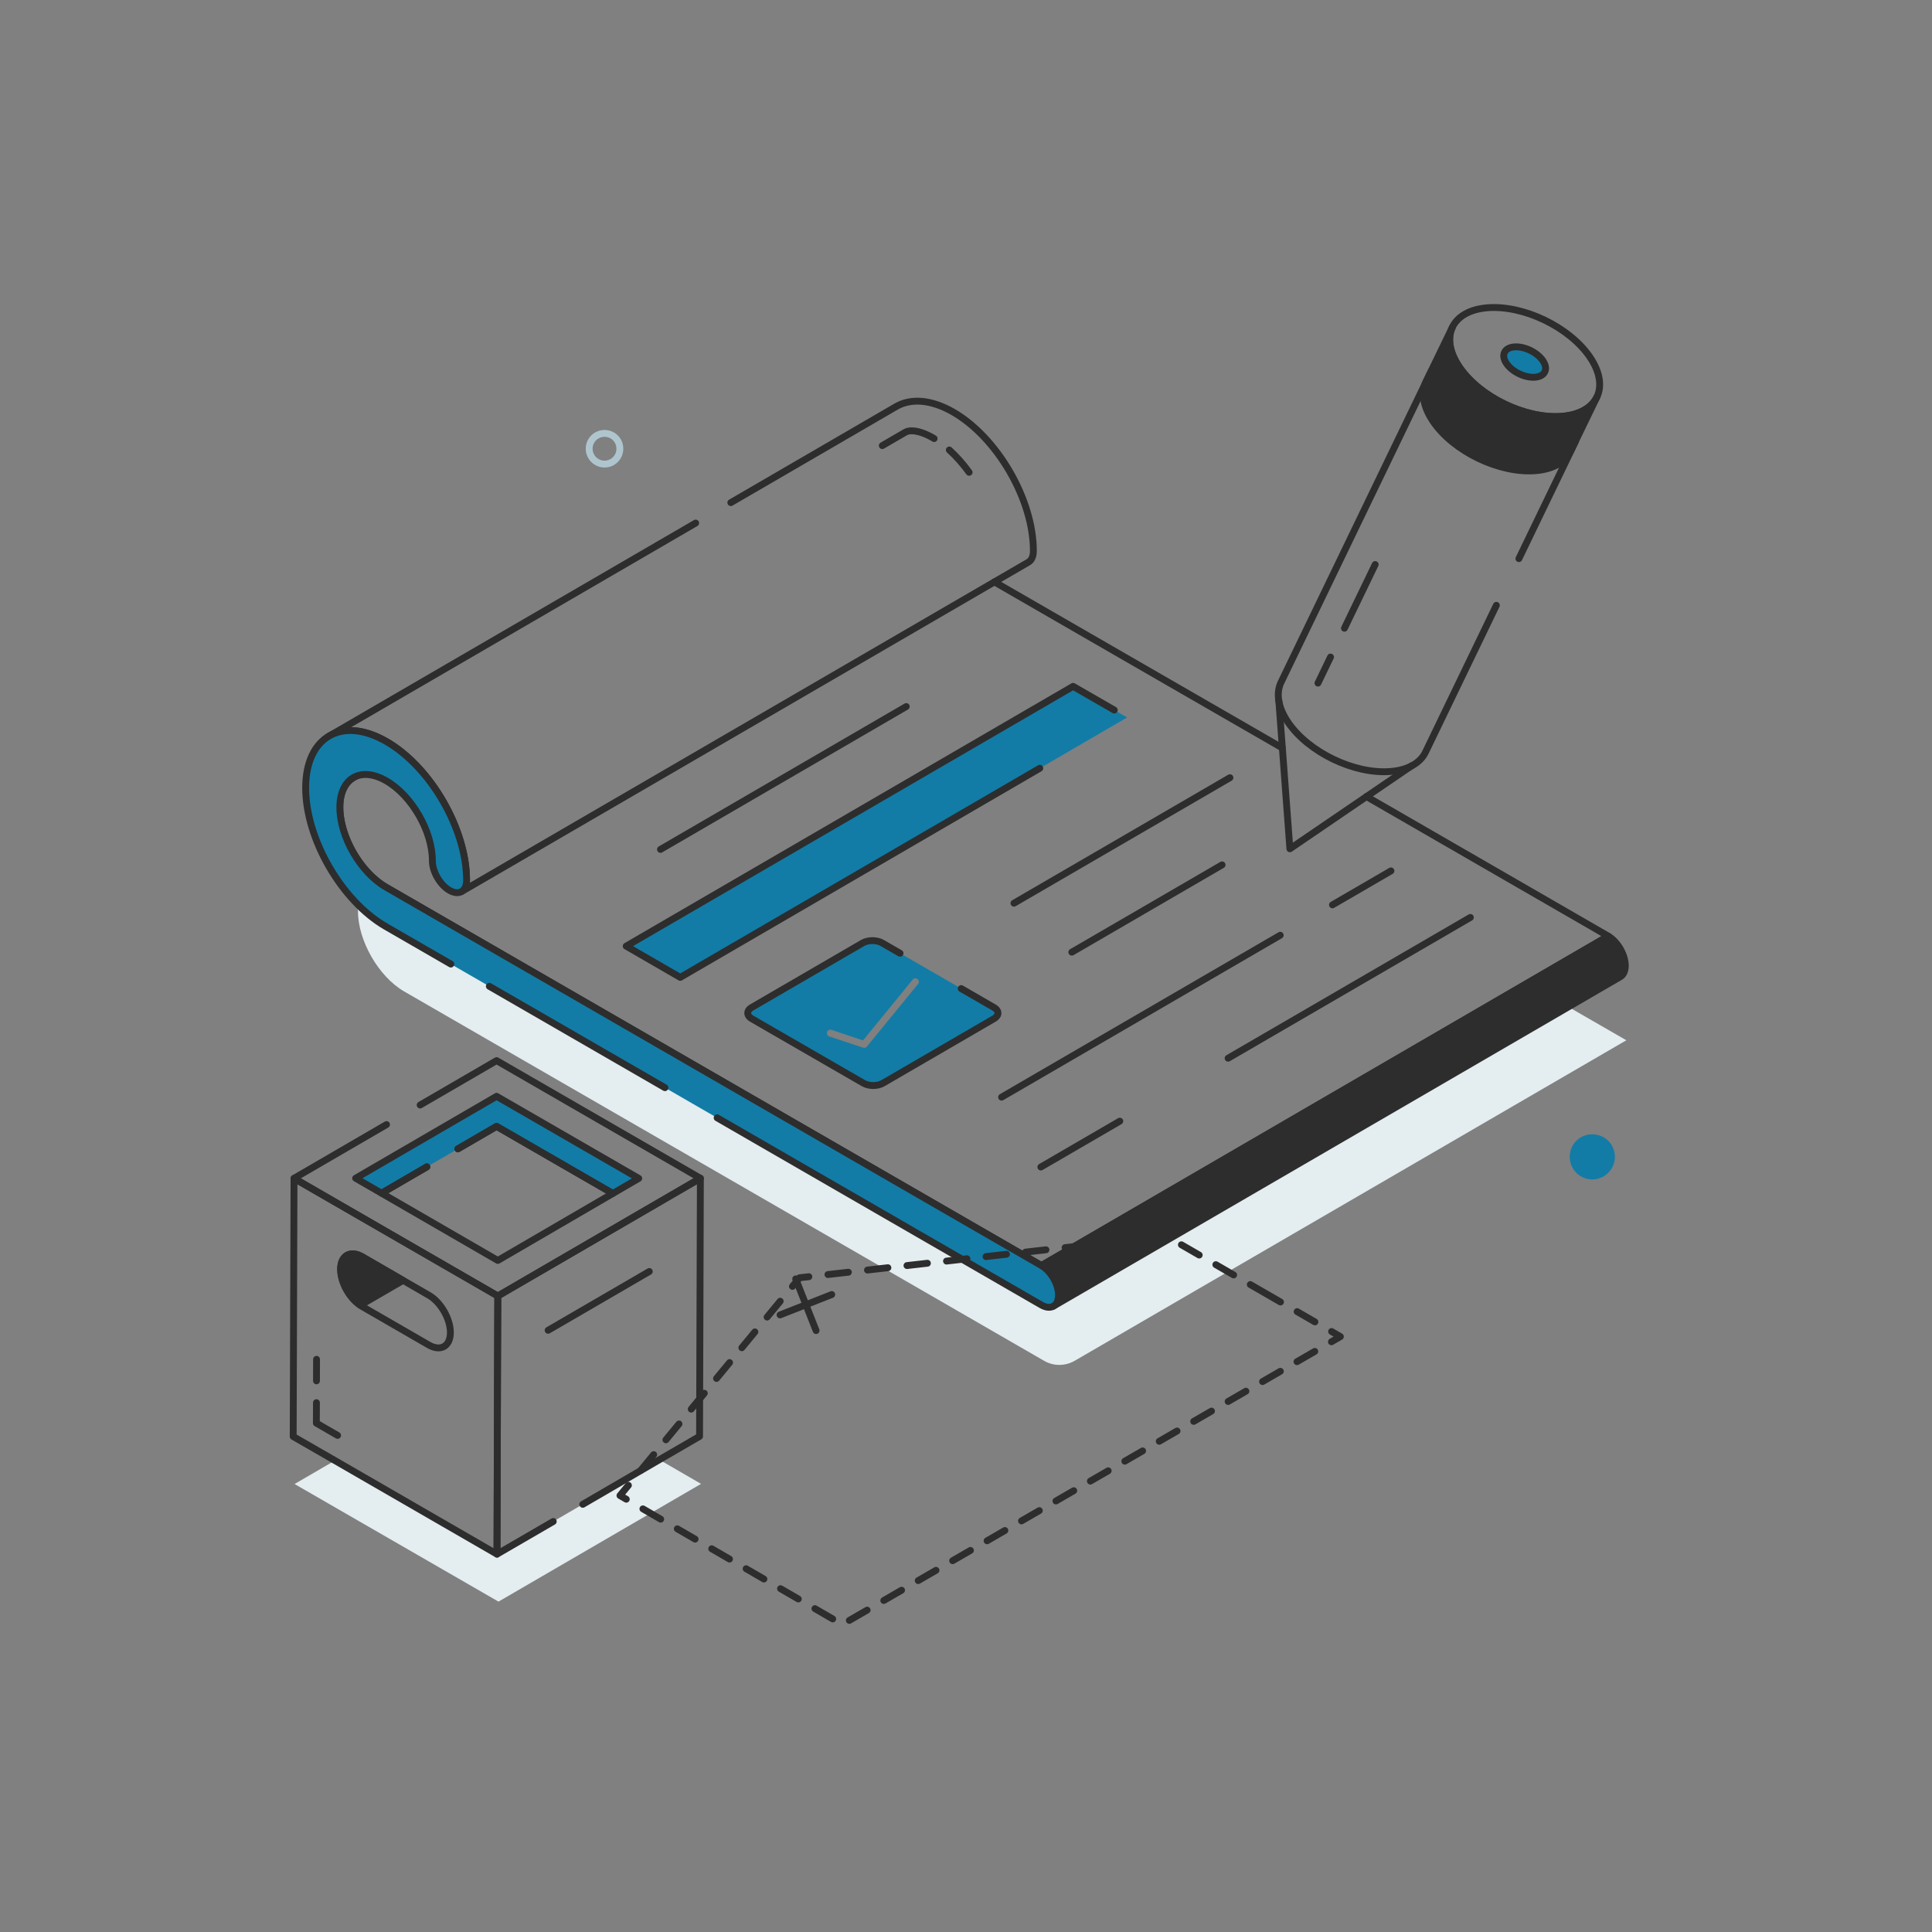 <svg width="512" height="512" viewBox="0 0 512 512" fill="none" xmlns="http://www.w3.org/2000/svg">
<rect x="0" y="0" width="512" height="512" fill="#808080" stroke="none"/>
<mask id="mask0_550_2592" style="mask-type:luminance" maskUnits="userSpaceOnUse" x="0" y="0" width="512" height="512">
<path d="M512 0H0V512H512V0Z" fill="white"/>
</mask>
<g mask="url(#mask0_550_2592)">
<path d="M185.79 393.242L132.108 424.447L78.064 393.278L88.757 387.059L131.708 411.863L146.62 403.207L154.439 398.661L174.734 386.84L185.79 393.242Z" fill="#E4EDF0"/>
<path d="M131.926 343.452L131.854 362.109L131.708 411.863L88.756 387.059L77.699 380.694L77.918 312.283L131.926 343.452Z" stroke="#2D2D2D" stroke-width="1.818" stroke-linecap="round" stroke-linejoin="round"/>
<path d="M83.871 365.942L83.889 360.235" stroke="#2D2D2D" stroke-width="1.818" stroke-linecap="round" stroke-linejoin="round"/>
<path d="M89.466 380.396L83.841 377.149L83.859 371.716" stroke="#2D2D2D" stroke-width="1.818" stroke-linecap="round" stroke-linejoin="round"/>
<path d="M111.346 292.841L131.599 281.071L185.615 312.257L131.931 343.455L77.915 312.269L102.435 298.02" stroke="#2D2D2D" stroke-width="1.818" stroke-linecap="round" stroke-linejoin="round"/>
<path d="M96.025 333.075C92.852 331.243 90.284 332.721 90.273 336.353C90.263 339.999 92.814 344.418 95.987 346.25L113.605 356.421C116.778 358.253 119.346 356.79 119.356 353.144C119.366 349.512 116.816 345.079 113.643 343.247L96.025 333.075Z" stroke="#2D2D2D" stroke-width="1.818" stroke-linecap="round" stroke-linejoin="round"/>
<path d="M146.62 403.207L131.708 411.863L131.854 362.109L131.926 343.452L185.608 312.246L185.39 380.658L174.734 386.84L154.439 398.661" stroke="#2D2D2D" stroke-width="1.818" stroke-linecap="round" stroke-linejoin="round"/>
<path d="M172.069 336.96L145.261 352.539" stroke="#2D2D2D" stroke-width="1.818" stroke-linecap="round" stroke-linejoin="round"/>
<path d="M113.123 309.227L101.121 316.211L94.247 312.246L131.599 290.534L169.278 312.283L162.404 316.283L131.599 298.498L121.343 304.463" fill="#127CA6"/>
<path d="M113.123 309.227L101.121 316.211L94.247 312.246L131.599 290.534L169.278 312.283L162.404 316.283L131.599 298.498L121.343 304.463" stroke="#2D2D2D" stroke-width="1.818" stroke-linecap="round" stroke-linejoin="round"/>
<path d="M121.343 304.463L131.599 298.498L162.404 316.283L131.926 334.032L101.121 316.211L113.123 309.227" stroke="#2D2D2D" stroke-width="1.818" stroke-linecap="round" stroke-linejoin="round"/>
<path d="M106.803 339.335L95.51 345.883C92.564 343.919 90.272 339.785 90.272 336.348C90.272 332.706 92.85 331.234 96.041 333.075L106.803 339.335Z" fill="#2D2D2D"/>
<path d="M106.803 339.335L95.51 345.883C92.564 343.919 90.272 339.785 90.272 336.348C90.272 332.706 92.85 331.234 96.041 333.075L106.803 339.335Z" stroke="#2D2D2D" stroke-width="1.818" stroke-linecap="round" stroke-linejoin="round"/>
<path d="M431 275.683L284.83 360.606C282.32 362.06 279.23 362.097 276.72 360.643L107.092 262.735C100.327 258.808 94.872 249.278 94.872 241.532C94.872 237.64 96.254 234.986 98.436 233.676L99.454 233.094C100.363 233.894 101.309 234.549 102.291 235.131L275.992 335.365L404.741 260.553L431 275.683Z" fill="#E4EDF0"/>
<path d="M362.116 211.09L426.199 248.078L404.741 260.553L275.993 335.365L102.291 235.131C101.309 234.549 100.363 233.894 99.454 233.094C94.071 228.511 90.071 220.583 90.071 213.927C90.071 210.072 91.453 207.381 93.635 206.108L105.964 198.943" stroke="#2D2D2D" stroke-width="1.818" stroke-linecap="round" stroke-linejoin="round"/>
<path d="M263.519 154.208L298.07 174.139L309.672 180.831L339.822 198.215" stroke="#2D2D2D" stroke-width="1.818" stroke-linecap="round" stroke-linejoin="round"/>
<path d="M193.675 133.202L237.452 107.762C241.331 105.503 246.701 105.801 252.626 109.211C264.391 116.031 273.897 132.527 273.854 146.039C273.854 147.488 273.342 148.511 272.532 148.98L122.32 236.277C123.13 235.808 123.642 234.785 123.642 233.336C123.685 219.824 114.178 203.285 102.414 196.508C96.489 193.098 91.119 192.799 87.24 195.058L184.36 138.616" stroke="#2D2D2D" stroke-width="1.818" stroke-linecap="round" stroke-linejoin="round"/>
<path d="M429.395 258.849L279.184 346.142C280.001 345.667 280.508 344.66 280.512 343.231C280.52 340.354 278.486 336.831 275.982 335.385L426.193 248.092C428.697 249.538 430.731 253.061 430.723 255.938C430.719 257.367 430.212 258.374 429.395 258.849Z" fill="#2D2D2D"/>
<path d="M429.395 258.849L279.184 346.142C280.001 345.667 280.508 344.66 280.512 343.231C280.52 340.354 278.486 336.831 275.982 335.385L426.193 248.092C428.697 249.538 430.731 253.061 430.723 255.938C430.719 257.367 430.212 258.374 429.395 258.849Z" stroke="#2D2D2D" stroke-width="1.818" stroke-linecap="round" stroke-linejoin="round"/>
<path d="M102.406 196.518C114.163 203.306 123.684 219.829 123.646 233.338C123.638 236.215 121.617 237.398 119.113 235.952C116.609 234.506 114.575 230.983 114.583 228.106C114.605 220.319 109.125 210.828 102.376 206.931C95.6 203.019 90.085 206.162 90.063 213.949C90.041 221.704 95.521 231.195 102.297 235.107L275.982 335.385C278.486 336.831 280.52 340.354 280.512 343.231C280.504 346.108 278.457 347.275 275.953 345.829L102.267 245.552C90.483 238.749 80.962 222.225 81 208.716C81.038 195.207 90.622 189.715 102.406 196.518Z" fill="#127CA6"/>
<path d="M119.486 255.493L102.267 245.552C90.483 238.749 80.962 222.225 81 208.716C81.038 195.207 90.622 189.715 102.406 196.518C114.163 203.306 123.684 219.829 123.646 233.338C123.638 236.215 121.617 237.398 119.113 235.952C116.609 234.506 114.575 230.983 114.583 228.106C114.605 220.319 109.125 210.828 102.376 206.931C95.6 203.019 90.085 206.162 90.063 213.949C90.041 221.704 95.521 231.195 102.297 235.107L275.982 335.385C278.486 336.831 280.52 340.354 280.512 343.231C280.504 346.108 278.457 347.275 275.953 345.829L190.048 296.232" stroke="#2D2D2D" stroke-width="1.818" stroke-linecap="round" stroke-linejoin="round"/>
<path d="M176.221 288.25L129.678 261.378" stroke="#2D2D2D" stroke-width="1.818" stroke-linecap="round" stroke-linejoin="round"/>
<path d="M251.576 119.248C253.457 120.947 255.231 122.961 256.828 125.168M233.817 118.095L239.908 114.555C240.353 114.296 240.921 114.168 241.604 114.168C243.146 114.168 245.137 114.826 247.213 116.021C247.329 116.088 247.444 116.156 247.559 116.226" stroke="#2D2D2D" stroke-width="1.818" stroke-linecap="round" stroke-linejoin="round"/>
<path d="M298.701 190.135L180.268 259.016L165.947 250.736L284.38 181.891L298.701 190.135Z" fill="#127CA6"/>
<path d="M263.372 266.991L254.716 261.971L238.532 252.624L233.767 249.896C232.349 249.06 230.057 249.06 228.639 249.896L199.216 266.991C197.798 267.791 197.798 269.136 199.216 269.972L228.821 287.067C230.276 287.903 232.568 287.867 233.986 287.067L263.409 269.972C264.827 269.136 264.827 267.827 263.372 266.991ZM243.296 260.772L229.73 277.356C229.548 277.574 229.294 277.683 229.039 277.683C228.93 277.683 228.857 277.647 228.748 277.647L219.765 274.664C219.292 274.518 219.038 273.973 219.183 273.501C219.329 273.028 219.838 272.773 220.347 272.919L228.712 275.719L241.878 259.608C242.205 259.208 242.787 259.171 243.151 259.462C243.551 259.79 243.623 260.372 243.296 260.772Z" fill="#127CA6"/>
<path d="M231.413 288.589C230.323 288.589 229.231 288.34 228.38 287.85L198.771 270.756C197.803 270.195 197.25 269.363 197.248 268.472C197.246 267.584 197.795 266.757 198.752 266.199L228.171 249.104C229.865 248.117 232.527 248.121 234.232 249.101L238.979 251.839C239.414 252.091 239.562 252.645 239.312 253.082C239.06 253.515 238.501 253.661 238.069 253.416L233.322 250.678C232.169 250.01 230.227 250.013 229.085 250.674L199.666 267.769C199.29 267.989 199.066 268.251 199.066 268.468C199.066 268.688 199.303 268.962 199.681 269.179L229.289 286.273C230.443 286.941 232.383 286.938 233.53 286.277L262.946 269.182C263.328 268.958 263.566 268.689 263.564 268.479C263.564 268.266 263.322 267.996 262.933 267.772L254.272 262.771C253.837 262.519 253.688 261.961 253.94 261.528C254.192 261.095 254.75 260.952 255.182 261.194L263.841 266.195C264.834 266.767 265.38 267.576 265.382 268.475C265.386 269.37 264.844 270.18 263.858 270.752L234.443 287.846C233.596 288.34 232.503 288.589 231.413 288.589Z" fill="#2D2D2D"/>
<path d="M275.556 203.596C241.085 223.645 180.268 259.016 180.268 259.016L165.947 250.736L284.38 181.891C284.38 181.891 291.059 185.736 295.295 188.174" stroke="#2D2D2D" stroke-width="1.818" stroke-linecap="round" stroke-linejoin="round"/>
<path d="M175.033 225.106L240.169 187.242Z" fill="#127CA6"/>
<path d="M175.033 225.106L240.169 187.242" stroke="#2D2D2D" stroke-width="1.818" stroke-linecap="round" stroke-linejoin="round"/>
<path d="M325.459 280.438C347.516 267.621 389.659 243.13 389.659 243.13Z" fill="#2D2D2D"/>
<path d="M325.459 280.438C347.516 267.621 389.659 243.13 389.659 243.13" stroke="#2D2D2D" stroke-width="1.818" stroke-linecap="round" stroke-linejoin="round"/>
<path d="M275.838 309.275C283.026 305.098 296.759 297.117 296.759 297.117" stroke="#2D2D2D" stroke-width="1.818" stroke-linecap="round" stroke-linejoin="round"/>
<path d="M353.121 239.798C358.443 236.705 368.613 230.796 368.613 230.796Z" fill="#2D2D2D"/>
<path d="M353.121 239.798C358.443 236.705 368.613 230.796 368.613 230.796" stroke="#2D2D2D" stroke-width="1.818" stroke-linecap="round" stroke-linejoin="round"/>
<path d="M265.43 290.759C290.8 276.016 339.272 247.847 339.272 247.847Z" fill="#2D2D2D"/>
<path d="M265.43 290.759C290.8 276.016 339.272 247.847 339.272 247.847" stroke="#2D2D2D" stroke-width="1.818" stroke-linecap="round" stroke-linejoin="round"/>
<path d="M284.044 252.337C297.725 244.386 323.865 229.196 323.865 229.196Z" fill="#2D2D2D"/>
<path d="M284.044 252.337C297.725 244.386 323.865 229.196 323.865 229.196" stroke="#2D2D2D" stroke-width="1.818" stroke-linecap="round" stroke-linejoin="round"/>
<path d="M268.708 239.361C288.374 227.933 325.948 206.097 325.948 206.097Z" fill="#2D2D2D"/>
<path d="M268.708 239.361C288.374 227.933 325.948 206.097 325.948 206.097" stroke="#2D2D2D" stroke-width="1.818" stroke-linecap="round" stroke-linejoin="round"/>
<path d="M374.173 202.893L341.834 224.941L338.894 185.603" stroke="#2D2D2D" stroke-width="1.818" stroke-linecap="round" stroke-linejoin="round"/>
<path d="M396.554 160.416L377.761 199.354C376.392 202.172 373.174 204.094 368.426 204.461C358.88 205.198 346.762 199.366 341.347 191.414C338.622 187.412 338.117 183.64 339.503 180.786L379.266 98.4" stroke="#2D2D2D" stroke-width="1.818" stroke-linecap="round" stroke-linejoin="round"/>
<path d="M417.523 116.968L402.524 148.046" stroke="#2D2D2D" stroke-width="1.818" stroke-linecap="round" stroke-linejoin="round"/>
<path d="M423.185 105.231L416.202 119.632C414.833 122.45 411.615 124.373 406.867 124.74C397.321 125.477 385.203 119.644 379.788 111.692C377.063 107.69 376.558 103.918 377.944 101.064L384.927 86.663C383.541 89.517 384.046 93.289 386.771 97.291C392.186 105.243 404.304 111.076 413.85 110.339C418.598 109.972 421.816 108.049 423.185 105.231Z" fill="#2D2D2D"/>
<path d="M423.185 105.231L416.202 119.632C414.833 122.45 411.615 124.373 406.867 124.74C397.321 125.477 385.203 119.644 379.788 111.692C377.063 107.69 376.558 103.918 377.944 101.064L384.927 86.663C383.541 89.517 384.046 93.289 386.771 97.291C392.186 105.243 404.304 111.076 413.85 110.339C418.598 109.972 421.816 108.049 423.185 105.231Z" stroke="#2D2D2D" stroke-width="1.818" stroke-linecap="round" stroke-linejoin="round"/>
<path d="M421.341 94.622C426.756 102.574 423.395 109.602 413.849 110.339C404.303 111.076 392.185 105.243 386.77 97.291C381.355 89.339 384.704 82.293 394.25 81.556C403.796 80.819 415.926 86.67 421.341 94.622Z" stroke="#2D2D2D" stroke-width="1.818" stroke-linecap="round" stroke-linejoin="round"/>
<path d="M408.878 95.581C410.389 97.8 409.451 99.761 406.787 99.967C404.123 100.173 400.741 98.545 399.23 96.326C397.719 94.107 398.654 92.14 401.318 91.934C403.982 91.728 407.367 93.362 408.878 95.581Z" fill="#127CA6"/>
<path d="M408.878 95.581C410.389 97.8 409.451 99.761 406.787 99.967C404.123 100.173 400.741 98.545 399.23 96.326C397.719 94.107 398.654 92.14 401.318 91.934C403.982 91.728 407.367 93.362 408.878 95.581Z" stroke="#2D2D2D" stroke-width="1.818" stroke-linecap="round" stroke-linejoin="round"/>
<path d="M356.289 166.491L364.439 149.603" stroke="#2D2D2D" stroke-width="1.818" stroke-linecap="round" stroke-linejoin="round"/>
<path d="M349.271 181.032L352.606 174.122" stroke="#2D2D2D" stroke-width="1.818" stroke-linecap="round" stroke-linejoin="round"/>
<path d="M336.057 343.145C323.391 335.83 309.111 327.582 309.111 327.582L211.885 338.621L164.297 396.335L223.213 430.506L355.219 354.213C355.219 354.213 346.15 348.975 336.057 343.145Z" stroke="#2D2D2D" stroke-width="1.818" stroke-linecap="round" stroke-linejoin="round" stroke-dasharray="5.45 5.09"/>
<path d="M220.421 343.065L206.722 348.468" stroke="#2D2D2D" stroke-width="1.818" stroke-linecap="round" stroke-linejoin="round"/>
<path d="M210.87 338.917L216.273 352.615" stroke="#2D2D2D" stroke-width="1.818" stroke-linecap="round" stroke-linejoin="round"/>
<path d="M415.994 306.581C415.994 309.862 418.621 312.559 421.979 312.559C425.264 312.559 427.965 309.862 427.965 306.581C427.965 303.227 425.264 300.602 421.979 300.602C418.621 300.602 415.994 303.227 415.994 306.581Z" fill="#127CA6"/>
<path d="M164.267 118.923C164.267 121.154 162.482 122.987 160.202 122.987C157.971 122.987 156.137 121.154 156.137 118.923C156.137 116.643 157.971 114.858 160.202 114.858C162.482 114.858 164.267 116.643 164.267 118.923Z" stroke="#AFC5CE" stroke-width="1.818" stroke-linecap="round" stroke-linejoin="round"/>
</g>
</svg>
